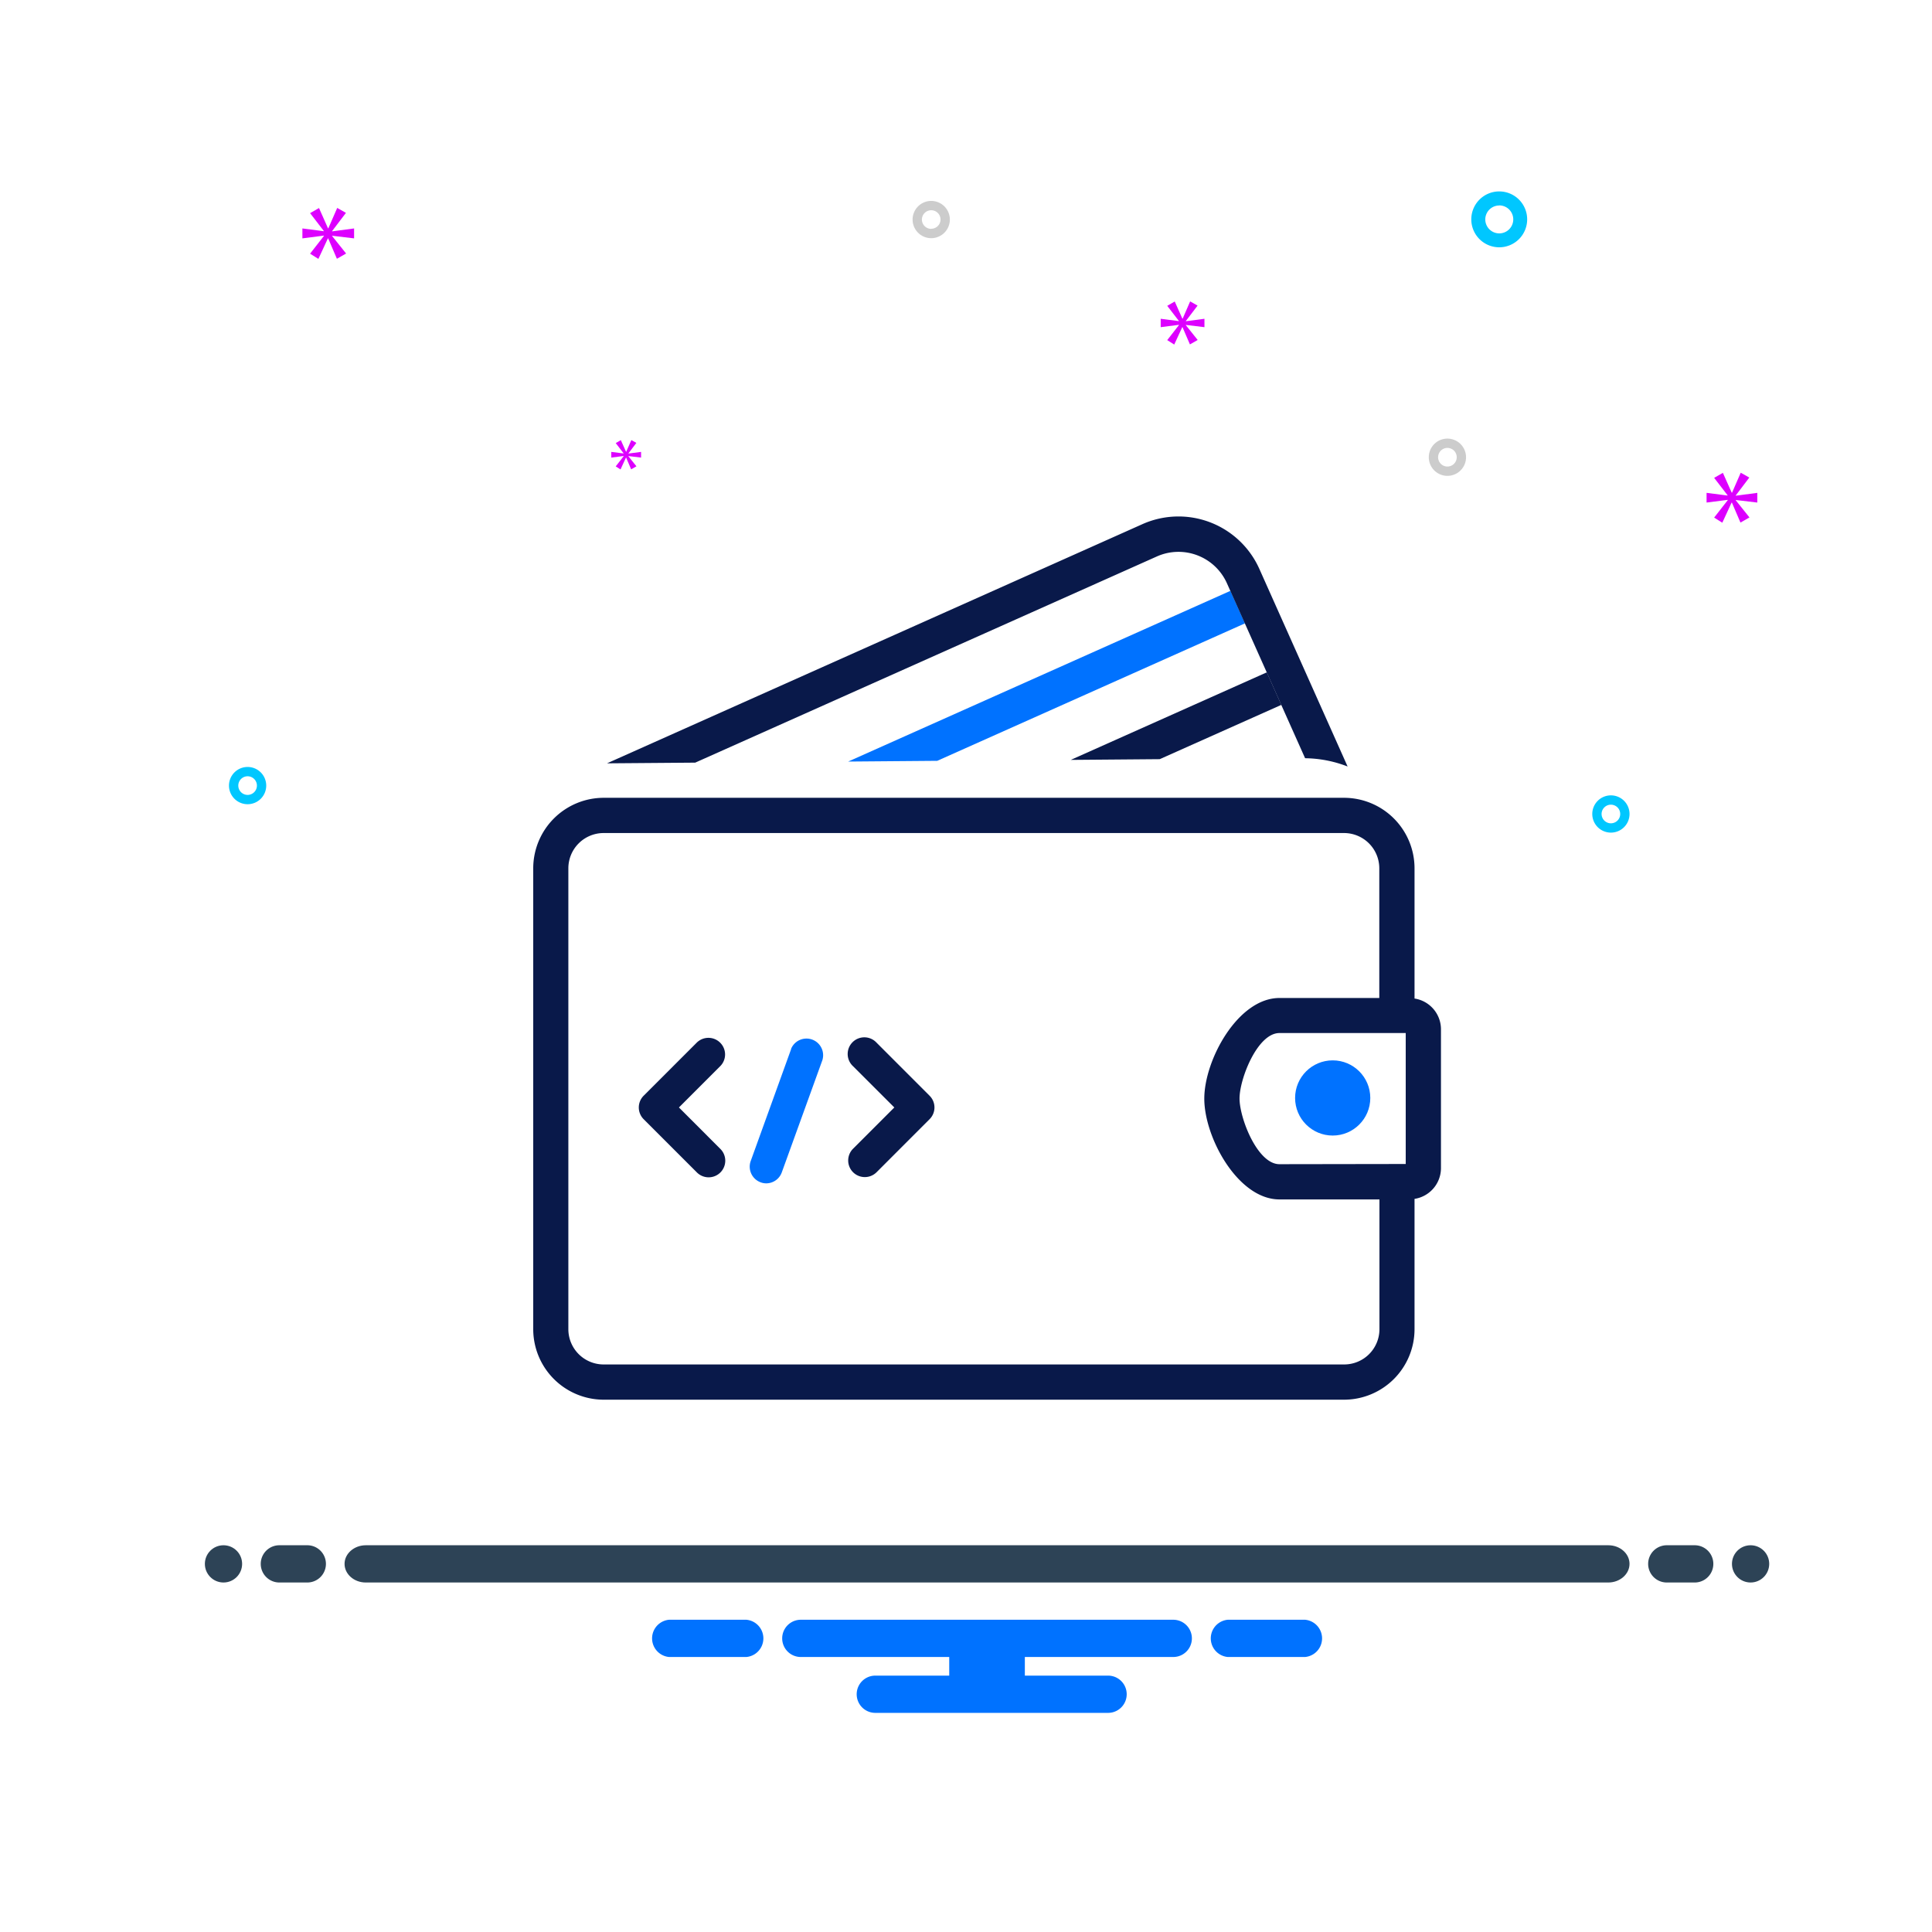 <svg id="52a23fb8-b44a-458b-871e-bdbd7232671f" data-name="Layer 1" xmlns="http://www.w3.org/2000/svg" viewBox="0 0 500 500"><title>set-small</title><circle cx="344.9" cy="284.15" r="9.73" style="fill:#0072ff"/><path d="M156.21,206.47A18.26,18.26,0,0,0,138,224.71V344a18.26,18.26,0,0,0,18.24,18.24H347.84A18.26,18.26,0,0,0,366.08,344V310.27a8.07,8.07,0,0,0,6.84-7.84V266.26a8.06,8.06,0,0,0-6.84-7.84V224.71a18.26,18.26,0,0,0-18.24-18.24Zm191.63,9.12a9.13,9.13,0,0,1,9.12,9.12v33.57H331.12c-10.73,0-19.45,16-19.45,26.06s8.72,26.07,19.45,26.07H357V344a9.13,9.13,0,0,1-9.12,9.12H156.21a9.13,9.13,0,0,1-9.12-9.12V224.71a9.13,9.13,0,0,1,9.12-9.12Zm-16.72,85.7c-5.7,0-10.33-11.92-10.33-17s4.63-16.94,10.33-16.94H363.8v33.89Z" style="fill:#09194a"/><polygon points="331.61 182.42 300.14 196.47 277.11 196.66 327.85 174 331.61 182.42" style="fill:#09194a"/><polygon points="322.19 161.33 242.56 196.9 219.51 197.09 318.43 152.91 322.19 161.33" style="fill:#0072ff"/><path d="M348.76,198.37a31.22,31.22,0,0,0-11-2.14L317.55,151A13.73,13.73,0,0,0,299.42,144l-119.5,53.37-22.83.18,138.59-61.91a22.92,22.92,0,0,1,30.23,11.57Z" style="fill:#09194a"/><circle cx="57.84" cy="404.73" r="4.82" style="fill:#2d4356"/><path d="M79.53,399.91H72.3a4.82,4.82,0,1,0,0,9.64h7.23a4.82,4.82,0,1,0,0-9.64Z" style="fill:#2d4356"/><path d="M438.59,399.91h-7.23a4.82,4.82,0,0,0,0,9.64h7.23a4.82,4.82,0,1,0,0-9.64Z" style="fill:#2d4356"/><circle cx="453.05" cy="404.73" r="4.82" style="fill:#2d4356"/><path d="M337.75,419.19h-20a4.84,4.84,0,0,0,0,9.64h20a4.84,4.84,0,0,0,0-9.64Z" style="fill:#0072ff"/><path d="M193.16,419.19h-20a4.84,4.84,0,0,0,0,9.64h20a4.84,4.84,0,0,0,0-9.64Z" style="fill:#0072ff"/><path d="M303.64,419.19H207.25a4.82,4.82,0,0,0,0,9.64h38.41v4.82H226.53a4.82,4.82,0,1,0,0,9.64h60.24a4.82,4.82,0,0,0,0-9.64H265.23v-4.82h38.41a4.82,4.82,0,0,0,0-9.64Z" style="fill:#0072ff"/><path d="M94.66,399.91c-3,0-5.49,2.16-5.49,4.82s2.46,4.82,5.49,4.82H416.23c3,0,5.49-2.16,5.49-4.82s-2.46-4.82-5.49-4.82Z" style="fill:#2d4356"/><path d="M388,64a7.23,7.23,0,1,0-7.23-7.23A7.23,7.23,0,0,0,388,64Zm0-10.84a3.62,3.62,0,1,1-3.61,3.61A3.62,3.62,0,0,1,388,53.18Z" style="fill:#00c7ff"/><path d="M416.9,205.84a4.82,4.82,0,1,0,4.82,4.82A4.82,4.82,0,0,0,416.9,205.84Zm0,7.23a2.41,2.41,0,1,1,2.41-2.41A2.41,2.41,0,0,1,416.9,213.07Z" style="fill:#00c7ff"/><path d="M241,52a4.82,4.82,0,1,0,4.82,4.82A4.82,4.82,0,0,0,241,52Zm0,7.23a2.41,2.41,0,1,1,2.41-2.41A2.41,2.41,0,0,1,241,59.2Z" style="fill:#ccc"/><path d="M374.59,113.51a4.82,4.82,0,1,0,4.82,4.82A4.83,4.83,0,0,0,374.59,113.51Zm0,7.23a2.41,2.41,0,1,1,2.41-2.41A2.41,2.41,0,0,1,374.59,120.74Z" style="fill:#ccc"/><path d="M68.9,203.31a4.82,4.82,0,1,0-4.82,4.82A4.82,4.82,0,0,0,68.9,203.31Zm-7.23,0a2.41,2.41,0,1,1,2.41,2.41A2.41,2.41,0,0,1,61.67,203.31Z" style="fill:#00c7ff"/><polygon points="85.95 59.8 89.53 55.09 87.27 53.81 84.97 59.09 84.89 59.09 82.56 53.84 80.25 55.16 83.8 59.77 83.8 59.84 78.26 59.12 78.26 61.69 83.84 60.97 83.84 61.05 80.25 65.65 82.4 67 84.86 61.69 84.93 61.69 87.19 66.97 89.57 65.61 85.95 61.08 85.95 61.01 91.64 61.69 91.64 59.12 85.95 59.88 85.95 59.8" style="fill:#d0f"/><polygon points="161.41 118.06 159.35 120.7 160.59 121.49 162 118.42 162.04 118.42 163.34 121.46 164.71 120.68 162.63 118.08 162.63 118.03 165.91 118.42 165.91 116.95 162.63 117.38 162.63 117.34 164.69 114.62 163.39 113.89 162.06 116.92 162.02 116.92 160.67 113.91 159.35 114.67 161.39 117.32 161.39 117.36 158.2 116.95 158.2 118.42 161.41 118.01 161.41 118.06" style="fill:#d0f"/><polygon points="454.79 130.06 454.79 127.55 449.21 128.29 449.21 128.22 452.72 123.59 450.5 122.34 448.25 127.51 448.17 127.51 445.88 122.37 443.62 123.67 447.1 128.18 447.1 128.25 441.66 127.55 441.66 130.06 447.14 129.36 447.14 129.44 443.62 133.95 445.73 135.28 448.14 130.06 448.21 130.06 450.43 135.24 452.76 133.91 449.21 129.47 449.21 129.4 454.79 130.06" style="fill:#d0f"/><polygon points="306.9 83.07 309.93 79.09 308.01 78 306.07 82.47 306 82.47 304.02 78.03 302.08 79.15 305.08 83.04 305.08 83.11 300.39 82.5 300.39 84.67 305.11 84.06 305.11 84.13 302.08 88.02 303.89 89.17 305.97 84.67 306.03 84.67 307.95 89.13 309.96 87.99 306.9 84.16 306.9 84.09 311.71 84.67 311.71 82.5 306.9 83.14 306.9 83.07" style="fill:#d0f"/><path d="M186.38,269.85a4.3,4.3,0,0,0-6.08,0l-13.72,13.72a4.3,4.3,0,0,0,0,6.08l13.72,13.72a4.3,4.3,0,1,0,6.08-6.08l-10.67-10.68,10.67-10.67A4.29,4.29,0,0,0,186.38,269.85Z" style="fill:#09194a"/><path d="M220.77,303.37a4.31,4.31,0,0,0,6.09,0l13.71-13.72a4.28,4.28,0,0,0,0-6.08l-13.71-13.72a4.31,4.31,0,1,0-6.09,6.09l10.68,10.67-10.68,10.68A4.3,4.3,0,0,0,220.77,303.37Z" style="fill:#09194a"/><path d="M204.77,271.43l-10.49,29.05a4.32,4.32,0,0,0,2.59,5.51,4.17,4.17,0,0,0,1.46.26,4.3,4.3,0,0,0,4-2.85l10.49-29a4.31,4.31,0,0,0-8.1-2.93Z" style="fill:#0072ff"/></svg>
